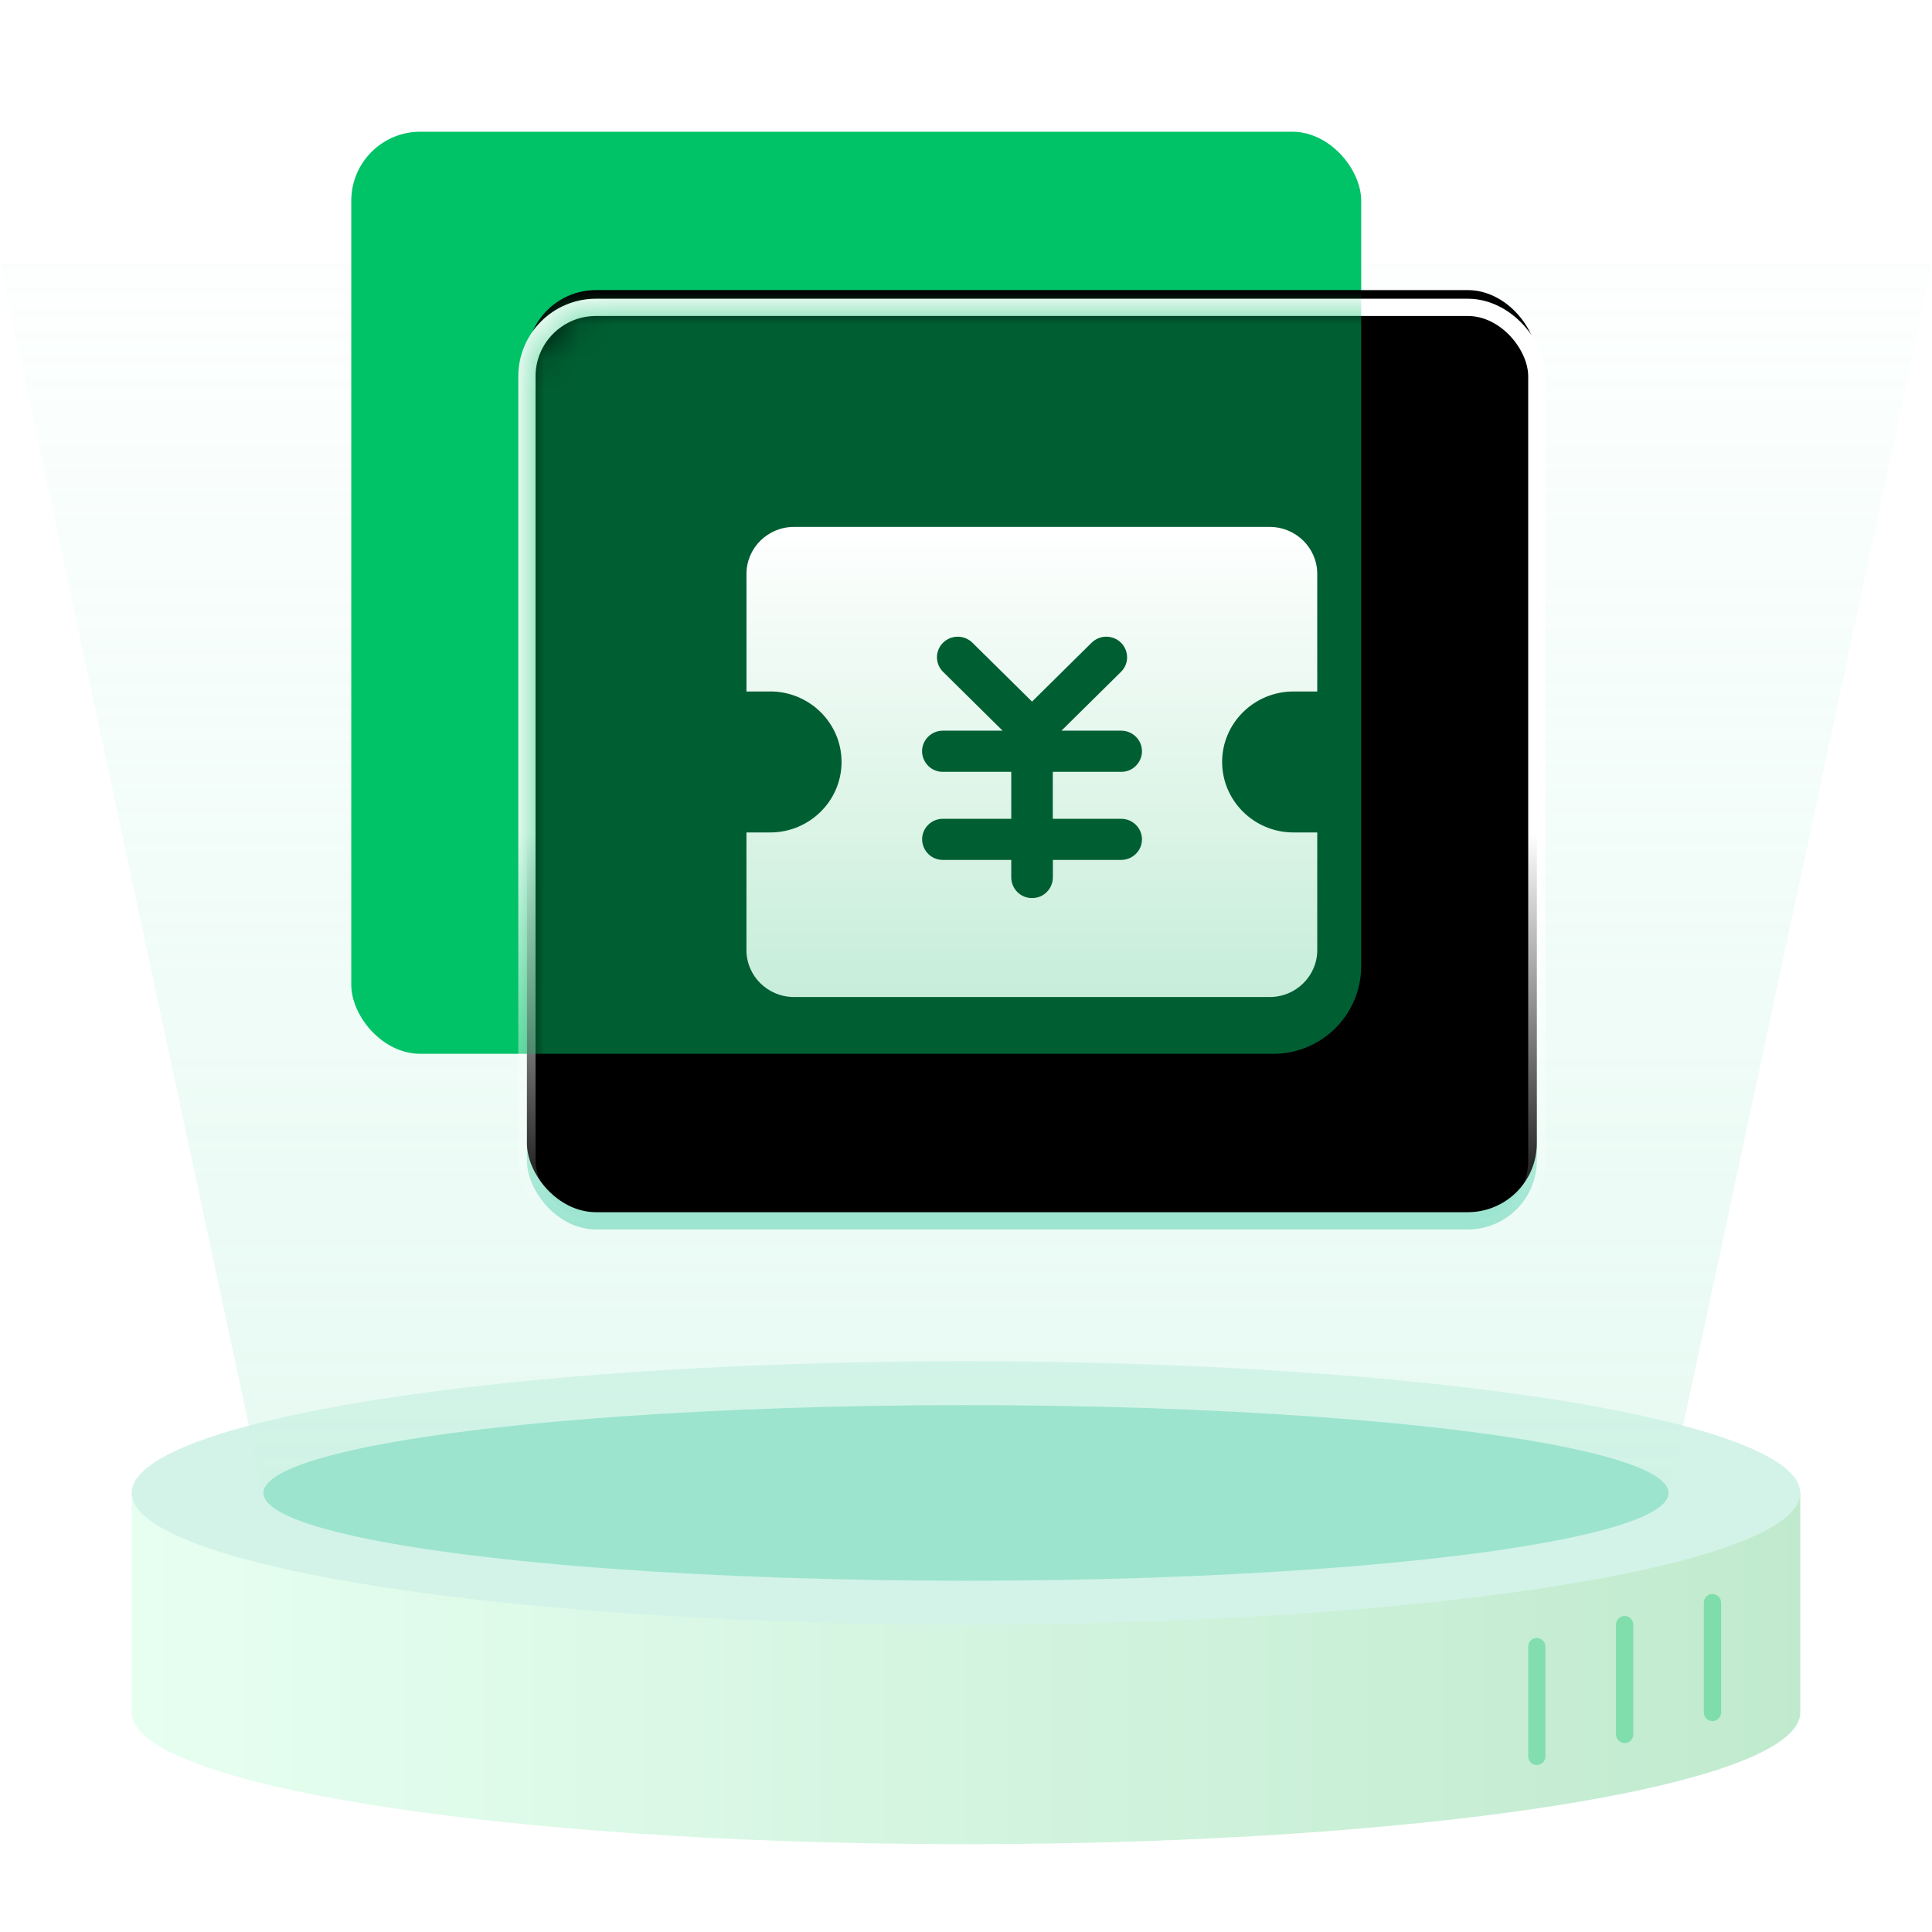 <?xml version="1.0" encoding="UTF-8"?>
<svg width="56px" height="56px" viewBox="0 0 56 56" version="1.1" xmlns="http://www.w3.org/2000/svg" xmlns:xlink="http://www.w3.org/1999/xlink">
    <title>编组 28</title>
    <defs>
        <linearGradient x1="100%" y1="50%" x2="0%" y2="50%" id="linearGradient-1">
            <stop stop-color="#C0EACE" offset="0%"></stop>
            <stop stop-color="#E7FFF1" offset="100%"></stop>
        </linearGradient>
        <linearGradient x1="50%" y1="-38.143%" x2="50%" y2="100%" id="linearGradient-2">
            <stop stop-color="#96F4D0" stop-opacity="0" offset="0%"></stop>
            <stop stop-color="#96F4D0" stop-opacity="0.016" offset="22.705%"></stop>
            <stop stop-color="#9AE5C8" offset="100%"></stop>
        </linearGradient>
        <linearGradient x1="100%" y1="50%" x2="6.269%" y2="50%" id="linearGradient-3">
            <stop stop-color="#FFFFFF" stop-opacity="0.5" offset="0%"></stop>
            <stop stop-color="#FFFFFF" stop-opacity="0.5" offset="100%"></stop>
        </linearGradient>
        <path d="M0,3.818 L56,3.818 L48.364,39.455 C48.364,40.86 39.247,42 28,42 L27.557,41.999 C16.515,41.97 7.636,40.842 7.636,39.455 L7.636,39.455 L0,3.818 Z" id="path-4"></path>
        <linearGradient x1="47.684%" y1="57.019%" x2="47.684%" y2="100%" id="linearGradient-5">
            <stop stop-color="#FFFFFF" offset="0%"></stop>
            <stop stop-color="#FFFFFF" stop-opacity="0" offset="100%"></stop>
        </linearGradient>
        <rect id="path-6" x="0" y="0" width="29.273" height="26.727" rx="2"></rect>
        <filter x="-5.1%" y="-5.6%" width="110.2%" height="111.2%" filterUnits="objectBoundingBox" id="filter-8">
            <feGaussianBlur stdDeviation="1" in="SourceAlpha" result="shadowBlurInner1"></feGaussianBlur>
            <feOffset dx="0" dy="-0.5" in="shadowBlurInner1" result="shadowOffsetInner1"></feOffset>
            <feComposite in="shadowOffsetInner1" in2="SourceAlpha" operator="arithmetic" k2="-1" k3="1" result="shadowInnerInner1"></feComposite>
            <feColorMatrix values="0 0 0 0 0.602   0 0 0 0 0.847   0 0 0 0 0.749  0 0 0 1 0" type="matrix" in="shadowInnerInner1"></feColorMatrix>
        </filter>
        <filter x="-20.5%" y="-22.4%" width="141.0%" height="144.9%" filterUnits="objectBoundingBox" id="filter-9">
            <feGaussianBlur stdDeviation="2" in="SourceGraphic"></feGaussianBlur>
        </filter>
        <linearGradient x1="50%" y1="0%" x2="50%" y2="100%" id="linearGradient-10">
            <stop stop-color="#FFFFFF" offset="0%"></stop>
            <stop stop-color="#DEF5E8" offset="57.747%"></stop>
            <stop stop-color="#C7EDDA" offset="100%"></stop>
        </linearGradient>
    </defs>
    <g id="页面-1" stroke="none" stroke-width="1" fill="none" fill-rule="evenodd">
        <g id="智慧零售" transform="translate(-1044, -5170)">
            <g id="编组-10" transform="translate(0, 4712)">
                <g id="编组-17备份-2" transform="translate(1020, 434)">
                    <g id="编组-21" transform="translate(-0, 0)">
                        <g id="编组-28" transform="translate(24, 24)">
                            <g id="编组-20" transform="translate(0, 3.818)">
                                <path d="M3.818,39.455 L52.182,39.455 L52.182,45.818 C52.182,47.927 41.355,49.636 28,49.636 L27.546,49.636 C14.4,49.597 3.818,47.903 3.818,45.818 L3.818,45.818 L3.818,39.455 Z" id="形状结合" fill="url(#linearGradient-1)"></path>
                                <ellipse id="椭圆形" fill="#D3F3E8" cx="28" cy="39.455" rx="24.182" ry="3.818"></ellipse>
                                <g id="形状结合" opacity="0.503">
                                    <use fill="url(#linearGradient-2)" xlink:href="#path-4"></use>
                                    <use fill="url(#linearGradient-3)" xlink:href="#path-4"></use>
                                </g>
                                <ellipse id="椭圆形" fill="#9CE4CE" cx="28" cy="39.455" rx="20.364" ry="2.545"></ellipse>
                                <rect id="矩形" fill="#00C267" x="10.182" y="0" width="29.273" height="26.727" rx="2"></rect>
                                <g id="编组-19" transform="translate(15.273, 5.091)">
                                    <mask id="mask-7" fill="white">
                                        <use xlink:href="#path-6"></use>
                                    </mask>
                                    <g id="矩形" fill-rule="nonzero">
                                        <use fill="#9DE5D0" xlink:href="#path-6"></use>
                                        <use fill="black" fill-opacity="1" filter="url(#filter-8)" xlink:href="#path-6"></use>
                                        <use stroke="url(#linearGradient-5)" stroke-width="0.5" xlink:href="#path-6"></use>
                                    </g>
                                    <path d="M24.182,-5.091 L24.182,19.091 C24.182,20.497 23.042,21.636 21.636,21.636 L-5.091,21.636 L-5.091,-2.545 C-5.091,-3.951 -3.951,-5.091 -2.545,-5.091 L24.182,-5.091 Z" id="路径" fill="#00C267" fill-rule="nonzero" opacity="0.699" filter="url(#filter-9)" mask="url(#mask-7)"></path>
                                    <g id="编组" mask="url(#mask-7)">
                                        <g transform="translate(14.636, 13.176) scale(-1, 1) translate(-14.636, -13.176) translate(6.364, 6.364)">
                                            <g transform="translate(0, 0)">
                                                <path d="M10.851,8.46 C11.184,8.46 11.453,8.727 11.453,9.056 C11.449,9.389 11.18,9.655 10.851,9.652 L8.869,9.652 L8.869,10.163 C8.865,10.495 8.596,10.761 8.267,10.758 C7.938,10.762 7.668,10.496 7.663,10.163 L7.663,9.652 L5.683,9.652 C5.469,9.653 5.271,9.54 5.161,9.354 C5.053,9.17 5.053,8.942 5.161,8.758 C5.271,8.572 5.469,8.459 5.683,8.46 L7.665,8.46 L7.665,7.099 L5.683,7.099 C5.525,7.101 5.372,7.039 5.259,6.927 C5.146,6.815 5.081,6.662 5.08,6.503 C5.08,6.174 5.35,5.906 5.683,5.906 L7.417,5.906 L7.41,5.902 L5.687,4.2 C5.535,4.051 5.475,3.83 5.532,3.623 C5.589,3.416 5.752,3.255 5.959,3.202 C6.166,3.147 6.386,3.205 6.54,3.356 L8.263,5.059 L8.267,5.065 L8.271,5.059 L9.994,3.357 C10.232,3.124 10.609,3.124 10.847,3.357 C11.081,3.59 11.081,3.967 10.847,4.2 L9.124,5.902 L9.117,5.906 L10.851,5.906 C11.184,5.906 11.455,6.174 11.455,6.503 C11.453,6.662 11.388,6.815 11.275,6.927 C11.162,7.039 11.009,7.101 10.851,7.099 L8.869,7.099 L8.869,8.46 L10.851,8.46 L10.851,8.46 Z M15.855,4.77 L16.544,4.77 L16.544,1.358 C16.542,0.607 15.924,-0.001 15.165,1.52765632e-06 L1.379,1.52765632e-06 C0.62,1.52765632e-06 0.002,0.607 0,1.358 L0,4.77 L0.689,4.77 C1.83,4.77 2.757,5.686 2.757,6.812 C2.757,7.938 1.83,8.856 0.689,8.856 L0,8.856 L0,12.268 C0.002,13.019 0.62,13.627 1.38,13.626 L15.166,13.626 C15.926,13.626 16.543,13.019 16.545,12.268 L16.545,8.856 L15.856,8.856 C14.716,8.856 13.788,7.939 13.788,6.812 C13.788,5.686 14.716,4.769 15.856,4.769 L15.855,4.77 Z" id="形状" fill="url(#linearGradient-10)" fill-rule="nonzero"></path>
                                            </g>
                                        </g>
                                    </g>
                                </g>
                                <line x1="44.545" y1="43.909" x2="44.545" y2="47.091" id="路径-8" stroke="#00C267" stroke-width="0.5" opacity="0.346" stroke-linecap="round"></line>
                                <line x1="47.091" y1="43.273" x2="47.091" y2="46.455" id="路径-8备份" stroke="#00C267" stroke-width="0.5" opacity="0.346" stroke-linecap="round"></line>
                                <line x1="49.636" y1="42.636" x2="49.636" y2="45.818" id="路径-8备份" stroke="#00C267" stroke-width="0.5" opacity="0.346" stroke-linecap="round"></line>
                            </g>
                        </g>
                    </g>
                </g>
            </g>
        </g>
    </g>
</svg>